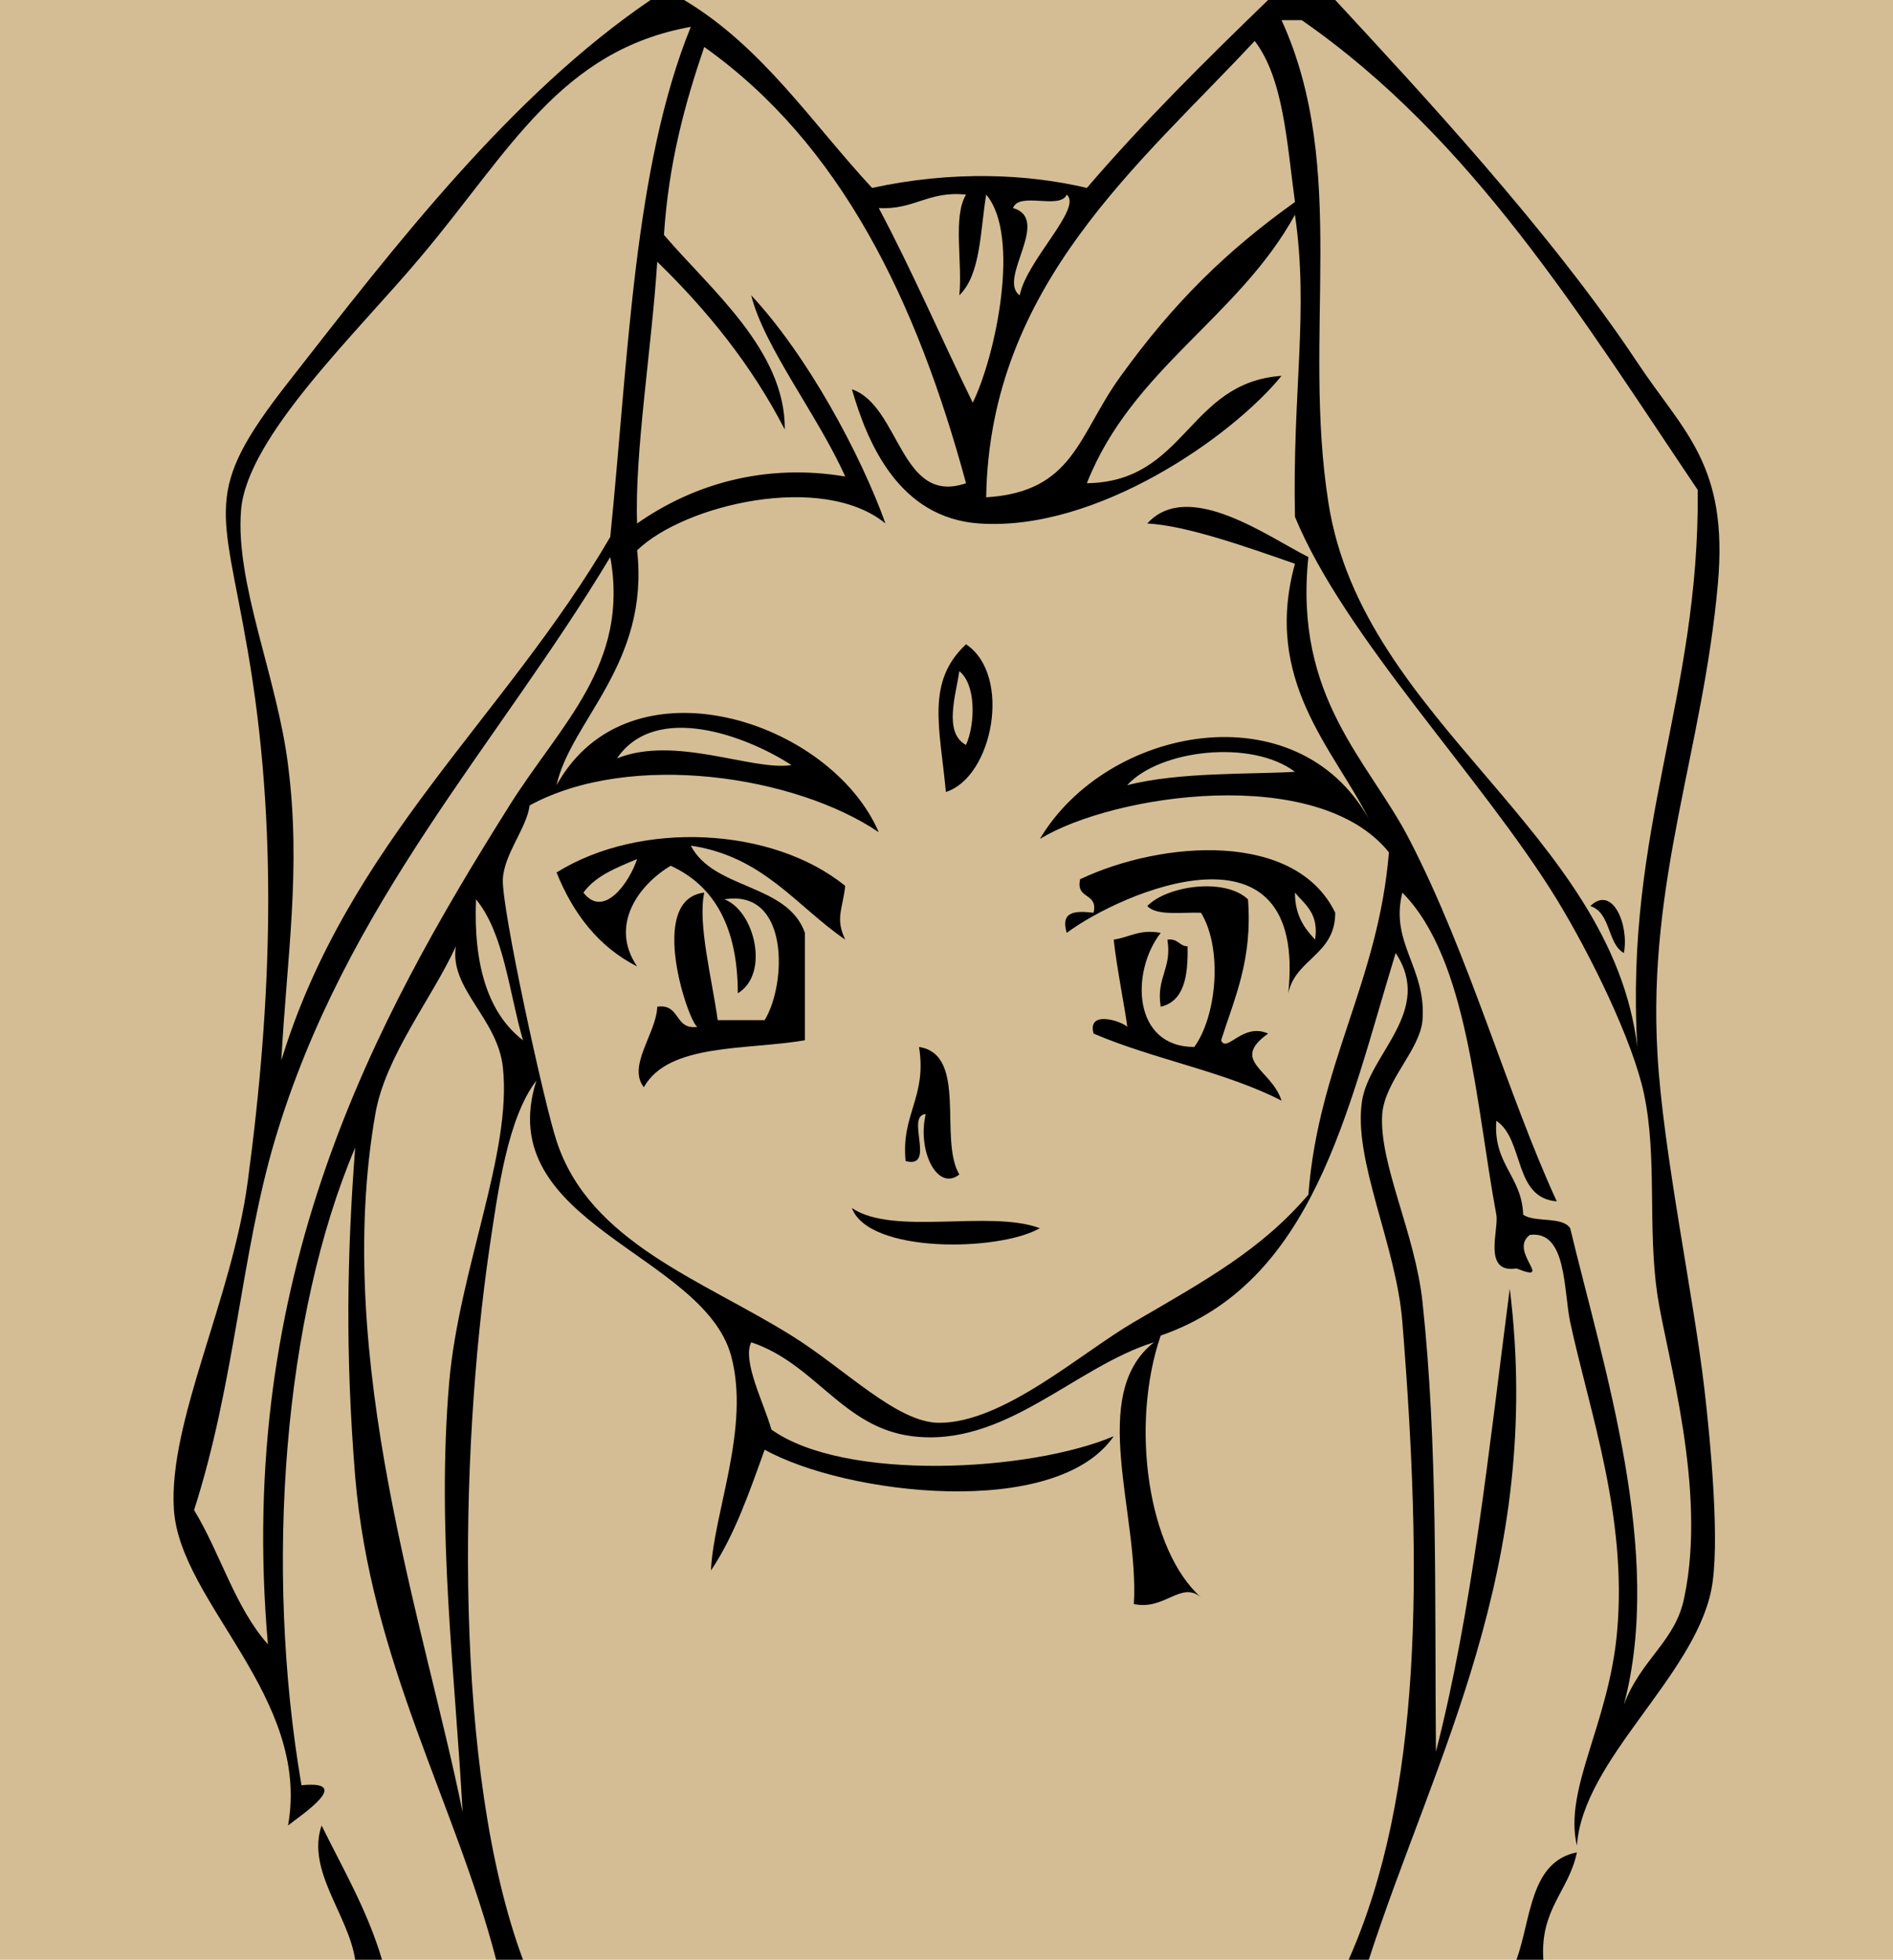 <?xml version="1.0" encoding="utf-8"?>
<!DOCTYPE svg PUBLIC "-//W3C//DTD SVG 1.1//EN" "http://www.w3.org/Graphics/SVG/1.1/DTD/svg11.dtd">
<svg version="1.1" id="Layer_1" xmlns="http://www.w3.org/2000/svg" xmlns:xlink="http://www.w3.org/1999/xlink" x="0px" y="0px"
	 width="141px" height="146px" viewBox="0 0 141 146" enable-background="new 0 0 141 146" xml:space="preserve">
<rect y="0" fill="#D4BD94" width="141" height="146"/>
<g id="XMLID_1_">
	<g>
		<path d="M121.955,27c3.449,5.2,6.8,7.601,6,16.5c-1.1,12.351-5.25,22.101-4.5,35c0.4,7.199,2.699,18.102,3.5,25
			c0.449,3.9,1.199,11.65,0.5,15c-1.35,6.5-9.551,12.602-10,19c-1-4.25,2.4-9.051,3-16c0.75-8.551-2.051-16.301-3.5-23
			c-0.5-2.398-0.25-6.85-3-6.5c-1.65,1.199,1.9,3.65-1,2.5c-2.551,0.4-1.301-2.898-1.5-4c-1.551-8.35-2.1-19.05-7-24
			c-0.95,3.75,1.8,5.601,1.5,9.5c-0.2,2.25-2.801,4.5-3,7c-0.25,3.699,2.449,8.852,3,14c1.15,10.75,0.9,21.699,1,33.5
			c2.699-10.5,3.9-22.148,5.5-34.5c2.55,20.699-5.65,35-10.5,50c-0.5,0-1,0-1.5,0c5.5-12.398,5.5-28.85,4-47.5
			c-0.45-5.75-3.7-12.1-3-16.5c0.55-3.5,5.35-6.699,2.5-11c-3.6,11.75-6.1,24.551-17.5,28.5c-2.301,6.699-0.95,16,3,19.5
			c-1.5-1.25-2.7,1-5,0.5c0.4-6.75-3.45-15.6,1.5-19.5c-5.95,1.852-11.1,7.852-18,7c-5.2-0.648-7.2-5.398-12-7
			c-0.7,1.4,1,4.65,1.5,6.5c5.45,3.9,19.25,3.15,25.5,0.5c-4.301,6.25-20,4.352-26,1c-1.15,3.199-2.25,6.4-4,9
			c0.2-4.35,2.95-10.648,1.5-16c-2.1-7.648-17.9-9.85-14.5-20.5c-2.15,2.801-2.85,8.15-3.5,12.5c-2.25,15.449-2.7,39,2.5,53
			c-0.65,0-1.35,0-2,0c-3-11.6-9.35-22.25-10.5-36c-0.75-9.25-0.6-16.6,0-24.5c-5.3,12.449-6.8,31.15-4,47.5c4-0.398-0.15,2.301-1,3
			c1.7-9.551-8-16.551-8.5-23.5c-0.45-6.551,4.35-15.75,5.5-24.5c1.8-13.398,2.25-26.5,0-39.5c-1.85-10.8-3.45-11.75,3-20
			c8.15-10.449,16.65-21.449,27-28.5c0.85,0,1.65,0,2.5,0c5.85,3.5,9.5,9.15,14,14c6-1.3,11.55-1.05,16,0
			c4.25-4.949,8.85-9.5,13.5-14c1.65,0,3.35,0,5,0C105.555,6.6,115.455,17.2,121.955,27z M121.955,78c-0.95-16.3,4.65-26,4.5-41.5
			c-8.65-12.85-16.801-26.199-29.5-35c-0.5,0-1,0-1.5,0c5.05,11.051,1.5,23.4,3.5,36C101.505,53.75,120.005,61.95,121.955,78z
			 M125.455,119c1.699-8.051-1.301-17.949-2-22.5c-0.75-5.1,0-10.25-1-15c-0.85-4-4-10.399-6.5-14.5
			c-5.551-9.05-15.801-19.5-19.5-28.5c-0.2-9.3,1.05-15.3,0-22.5c-4.2,7.65-12.15,11.5-15.5,20c7.4-0.1,7.5-7.5,14.5-8
			c-3.65,4.5-13.75,11.601-22.5,11c-6-0.399-8.35-6-9.5-10c3.6,1.25,3.6,8.7,8.5,7c-3.7-13.649-9.35-25.3-19.5-32.5
			c-1.45,4.25-2.65,8.65-3,14c3.45,4.051,9.05,8.601,9,14.5c-2.5-4.85-5.8-8.899-9.5-12.5c-0.4,6.301-1.7,14.301-1.5,19.5
			c4.2-2.949,9.55-4.5,15.5-3.5c-2-4.5-6.05-9.649-7-13.5c4.2,4.5,8.15,11.851,10,17c-4.7-3.85-15-1.399-18.5,2
			c0.95,8.45-4.95,12.7-6,17.5c5.4-9.75,20.4-4.85,24,3.5c-6.2-4.199-18.45-6.1-26-2c-0.25,1.75-1.9,3.601-2,5.5
			c-0.1,2.2,3.1,16.801,4,19.5c2.45,7.551,10.85,10.352,17.5,14.5c3.95,2.449,7.85,6.5,11,6.5c4.8,0,10.55-5.199,14.5-7.5
			c5.4-3.148,9.5-5.398,13-9.5c0.75-9.75,5.199-15.8,6-25.5c-5.301-6.6-20.5-4.35-26-1c5-8.399,19.1-11.1,24.5-1.5
			c-2.65-5.25-7.9-10.3-5.5-19c-3.45-1.199-8.051-2.85-11-3c3.05-3.35,9,1,12,2.5c-1.1,10.5,4.5,15.2,7.5,21
			c4.5,8.7,7.3,18.95,11,27c-3.25-0.25-2.4-4.6-4.5-6c-0.25,3.25,1.9,4.102,2,7c0.9,0.602,2.9,0.102,3.5,1c2.5,10.4,7,24.199,4,35.5
			C122.255,123.551,124.805,122.301,125.455,119z M96.455,15.05c-0.6-4.4-0.85-9.2-3-12c-8.551,9.199-19.75,18.199-20,34
			c6.55-0.4,6.85-4.65,10-9C87.455,22.5,91.355,18.7,96.455,15.05z M96.455,57.5c-3.25-2.449-10.1-1.649-12.5,1
			C87.805,57.5,93.205,57.7,96.455,57.5z M75.955,22c0.5-2.6,4.699-6.5,3.5-7.5c-0.5,1.15-3.551-0.25-4,1
			C78.355,16.35,74.255,20.8,75.955,22z M72.455,30c1.699-3.449,3.6-12.449,1-15.5c-0.45,2.75-0.4,5.95-2,7.5
			c0.25-2.449-0.5-5.85,0.5-7.5c-2.8-0.3-3.85,1.15-6.5,1C67.955,20.2,70.105,25.2,72.455,30z M45.955,56.5
			c4.35-1.75,10.05,0.95,13,0.5C55.655,54.85,48.855,52.25,45.955,56.5z M45.455,40c1.35-13.35,1.75-27.55,6-38
			c-9.7,1.75-13.45,9.2-20,17c-4.8,5.75-13.05,13.5-13.5,19c-0.45,5.45,2.7,12.5,3.5,19c1,7.75-0.1,14.4-0.5,22
			C25.905,62.8,37.655,53.4,45.455,40z M37.955,60c3.8-6.05,8.95-10.5,7.5-18.5c-8.4,14-19.75,25.801-25,43.5
			c-2.5,8.449-2.95,18-6,27.5c1.95,3.199,3.05,7.25,5.5,10C17.555,95.1,27.805,76.15,37.955,60z M38.955,77.5
			c-1.05-3.6-1.4-7.95-3.5-10.5C35.255,71.9,36.355,75.5,38.955,77.5z M33.455,103c0.75-8.5,4.7-17.148,4-23.5
			c-0.4-3.648-4-5.85-3.5-9c-1.75,3.85-5.25,8.151-6,12.5c-3.2,18.352,3.7,38.102,6.5,52C33.905,124.65,32.505,114.199,33.455,103z"
			/>
		<path d="M118.455,67.5c1.65-1.6,2.9,1.4,2.5,3.5C119.705,70.3,120.005,68,118.455,67.5z"/>
		<path d="M114.955,146c-0.65,0-1.35,0-2,0c1.1-3.051,1-7.301,4.5-8C116.855,140.9,114.705,142.199,114.955,146z"/>
		<path d="M99.455,68c0,3.15-2.95,3.4-3.5,6c1.449-13.6-12.5-7.5-16.5-4.5c-0.5-1.649,0.699-1.649,2-1.5c0.35-1.55-1.35-0.949-1-2.5
			C86.605,62.6,96.505,61.9,99.455,68z M97.955,70c0.3-1.949-0.75-2.6-1.5-3.5C96.455,68.2,97.154,69.15,97.955,70z"/>
		<path d="M90.955,77.5c0.4,1,1.6-1.35,3.5-0.5c-2.85,2.051,0.25,2.65,1,5c-4.15-2.148-9.6-3.1-14-5c-0.5-1.801,2.15-0.898,2.5-0.5
			c0-0.5-0.801-4.5-1-6.5c1.15-0.149,1.9-0.8,3.5-0.5c-2.25,2.9-2.1,8.5,2.5,8.5c1.65-2.25,2.15-7.3,0.5-10
			c-1.45-0.05-3.301,0.25-4-0.5c1.449-1.5,5.75-2.149,7.5-0.5C93.305,71.5,91.955,74.35,90.955,77.5z"/>
		<path d="M88.455,70.5c0.05,2.2-0.25,4.1-2,4.5c-0.35-2.2,0.85-2.8,0.5-5C87.755,69.9,87.855,70.5,88.455,70.5z"/>
		<path d="M63.455,90c3.1,2.102,10.25,0.102,14,1.5C74.404,93.25,64.705,93.4,63.455,90z"/>
		<path d="M71.955,48c3.449,2.301,2,9.9-1.5,11C70.005,54.2,68.955,50.8,71.955,48z M71.955,55.5c0.699-1.6,0.75-4.5-0.5-5.5
			C71.205,51.75,70.255,54.6,71.955,55.5z"/>
		<path d="M71.455,87.5c-1.65,1.301-3.15-1.801-2.5-4.5c-1.55,0.102,0.8,4.102-1.5,3.5c-0.35-3.5,1.6-4.75,1-8.5
			C72.105,78.551,69.905,84.9,71.455,87.5z"/>
		<path d="M62.955,66c-0.2,1.801-0.75,2.4,0,4c-3.65-2.5-6.1-6.199-11.5-7c1.7,3.301,7.2,2.801,8.5,6.5c0,2.65,0,5.35,0,8
			c-4.4,0.75-10.15,0.199-12,3.5c-1.25-1.6,0.95-4.051,1-6c1.75-0.25,1.25,1.75,3,1.5c-0.6-0.148-3.85-9.5,0.5-10
			c-0.5,2.351,0.6,6.5,1,9.5c1.15,0,2.35,0,3.5,0c1.65-2.7,1.85-9.8-3-9c2.25,0.851,3.4,5.551,1,7c0-4.85-1.7-8-5-9.5
			c-2.35,1.4-4.6,4.4-2.5,7.5c-2.85-1.449-4.75-3.899-6-7C47.705,61.1,57.555,61.6,62.955,66z M47.455,64c-1.55,0.65-3.1,1.25-4,2.5
			C44.955,68.45,46.855,65.8,47.455,64z"/>
		<path d="M28.455,146c-0.65,0-1.35,0-2,0c-0.5-3.35-3.65-6.648-2.5-10C25.555,139.25,27.355,142.301,28.455,146z"/>
	</g>
</g>
</svg>

